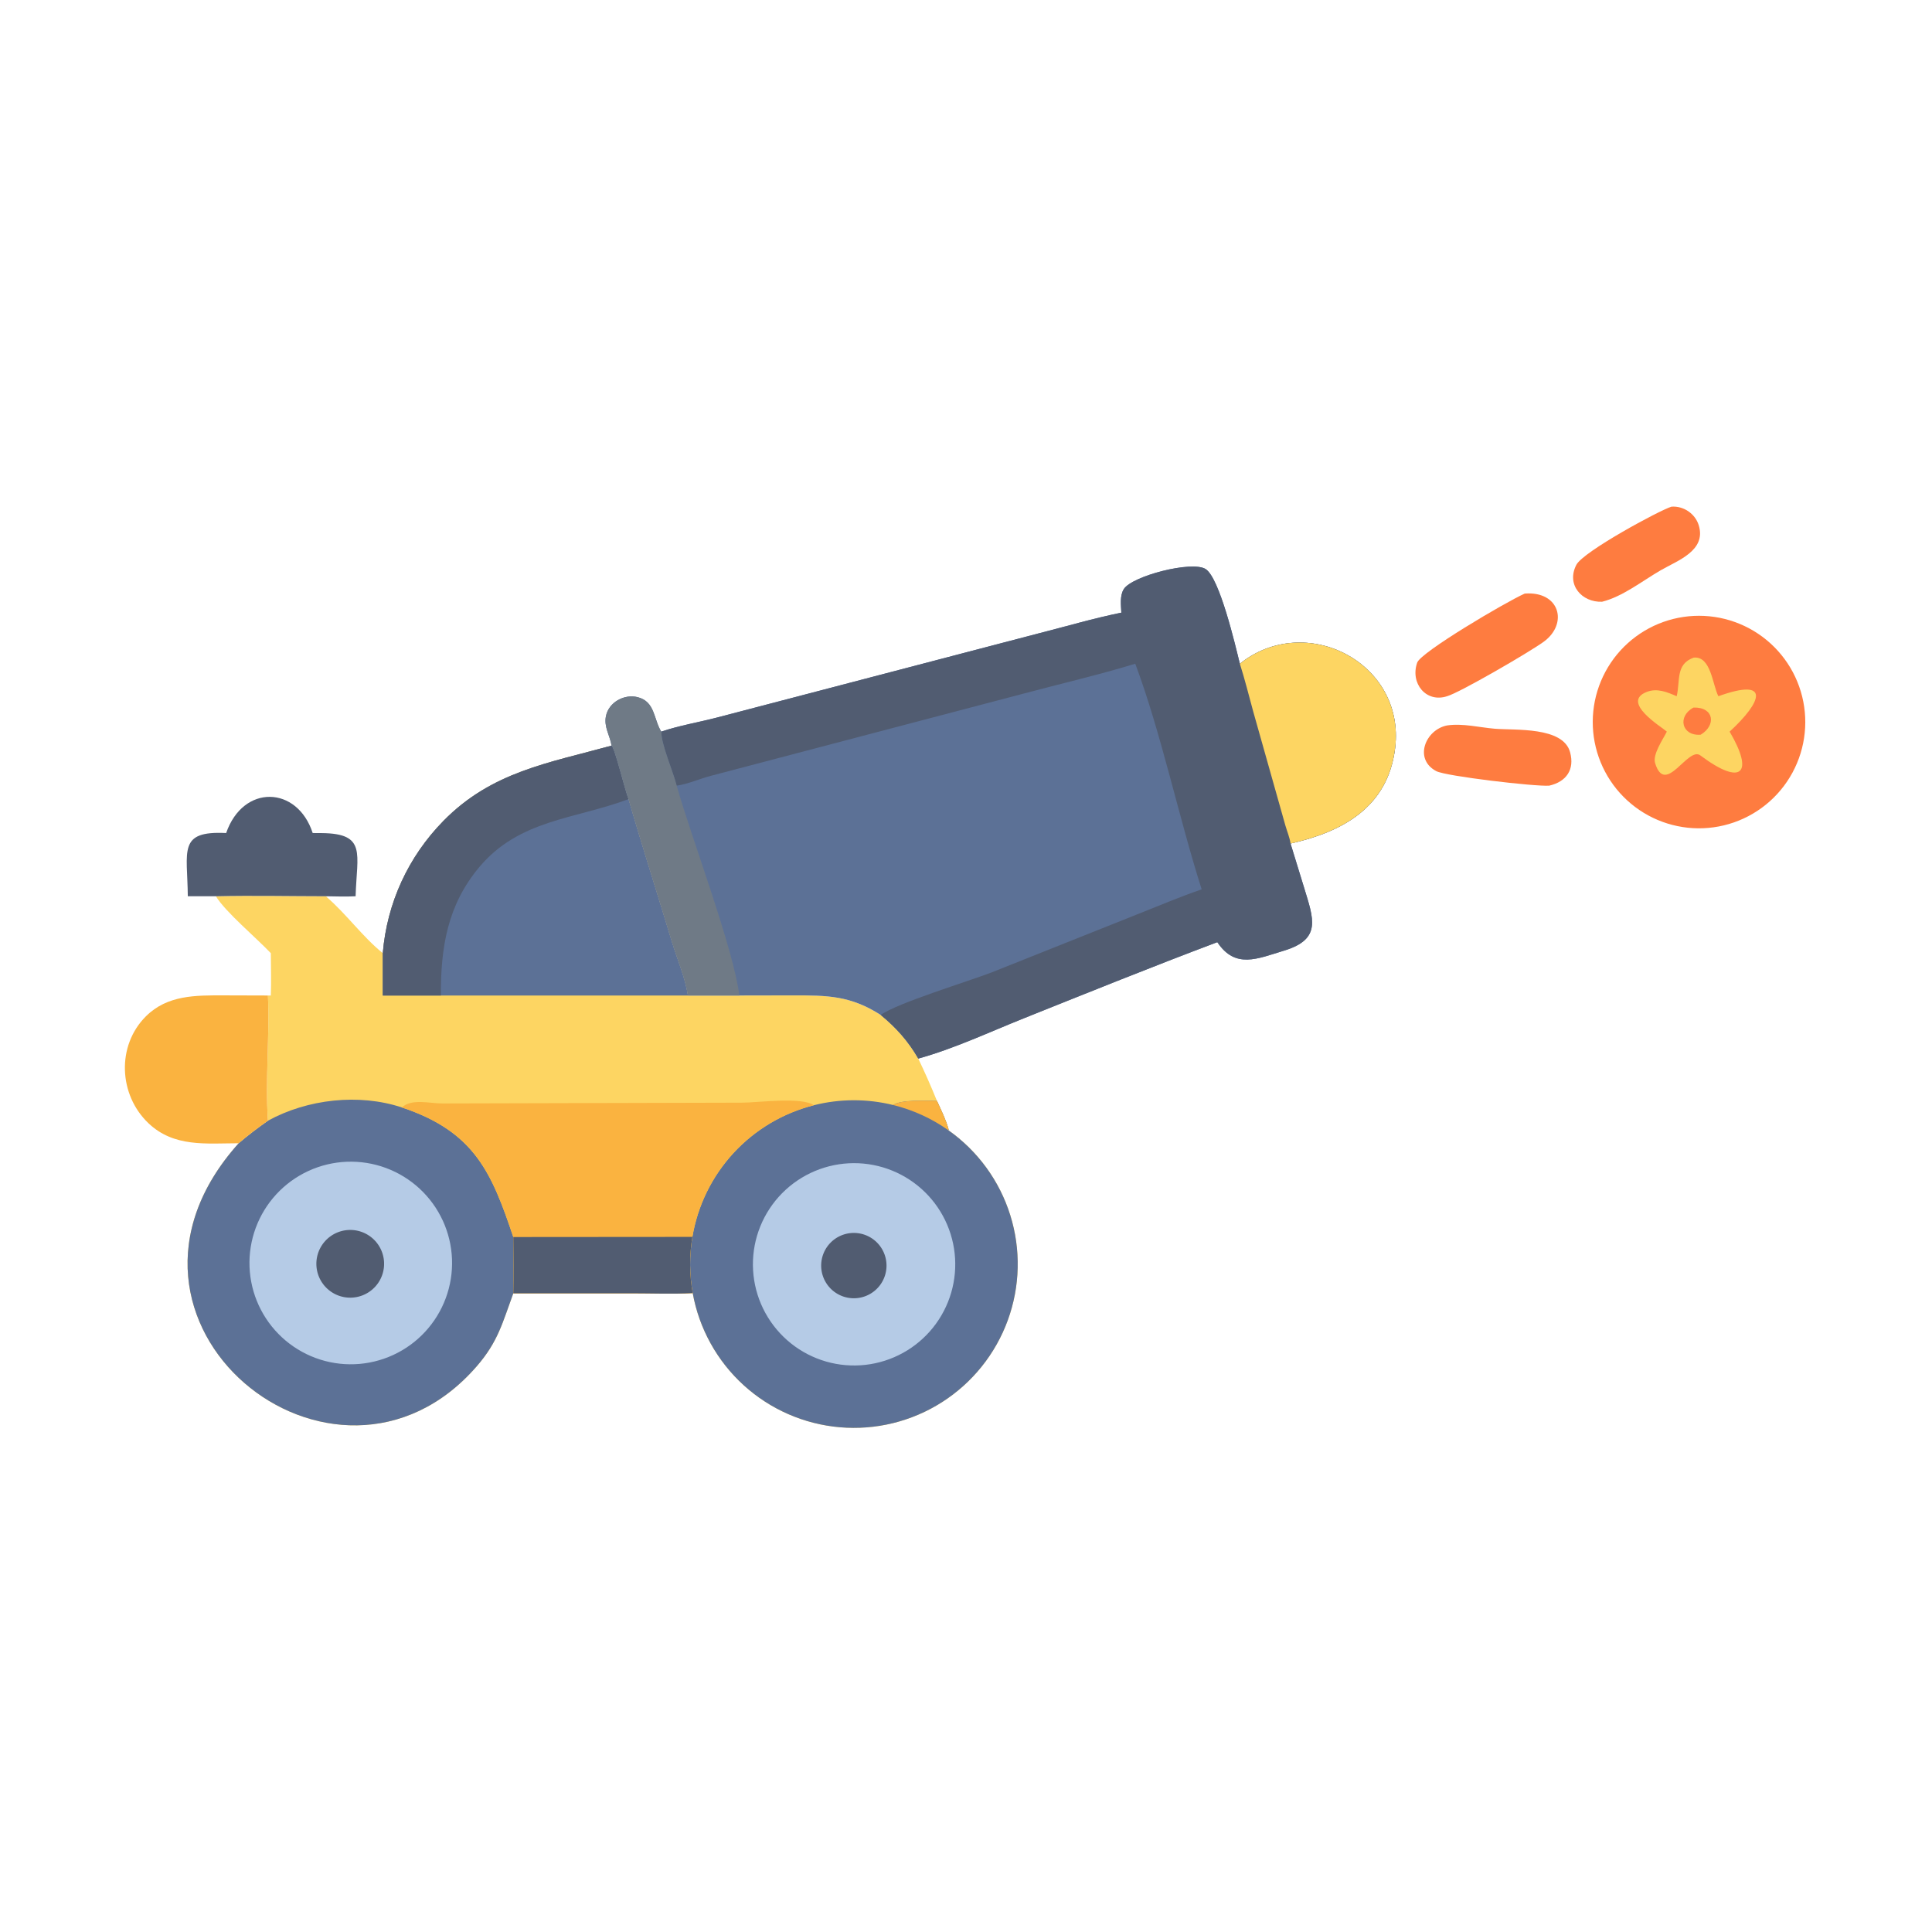 <?xml version="1.0" encoding="utf-8" ?>
<svg xmlns="http://www.w3.org/2000/svg" xmlns:xlink="http://www.w3.org/1999/xlink" width="512" height="512">
	<path fill="#FDD562" d="M162.07 197.601C162.999 198.328 165.636 209.598 166.585 211.771C170.219 224.382 174.259 236.912 178.043 249.485C179.461 254.197 181.566 258.957 182.325 263.819L195.93 263.819L210.052 263.792C219.274 263.778 225.351 263.82 233.395 268.973C237.494 272.348 240.7 275.925 243.354 280.538C245.124 284.236 246.773 287.966 248.311 291.766C249.44 294.244 250.671 296.709 251.399 299.34L251.315 299.511Q252.039 300.022 252.742 300.562Q253.445 301.102 254.126 301.67Q254.806 302.238 255.462 302.834Q256.119 303.429 256.751 304.051Q257.382 304.673 257.988 305.32Q258.594 305.967 259.173 306.638Q259.752 307.31 260.303 308.004Q260.854 308.698 261.376 309.415Q261.898 310.131 262.39 310.868Q262.883 311.605 263.345 312.361Q263.807 313.118 264.238 313.892Q264.668 314.667 265.067 315.459Q265.466 316.25 265.832 317.058Q266.198 317.865 266.531 318.686Q266.864 319.508 267.163 320.342Q267.462 321.177 267.727 322.023Q267.991 322.869 268.221 323.725Q268.451 324.581 268.646 325.445Q268.841 326.31 269 327.182Q269.16 328.054 269.284 328.932Q269.407 329.809 269.495 330.691Q269.583 331.573 269.634 332.458Q269.686 333.343 269.701 334.229Q269.717 335.116 269.696 336.002Q269.675 336.888 269.619 337.773Q269.562 338.657 269.469 339.539Q269.376 340.42 269.247 341.297Q269.118 342.174 268.954 343.045Q268.789 343.916 268.589 344.78Q268.389 345.643 268.154 346.498Q267.919 347.353 267.65 348.197Q267.38 349.041 267.076 349.874Q266.772 350.707 266.434 351.526Q266.097 352.346 265.726 353.151Q265.355 353.956 264.951 354.745Q264.548 355.534 264.113 356.307Q263.677 357.079 263.211 357.832Q262.745 358.586 262.248 359.32Q261.751 360.054 261.225 360.767Q260.698 361.481 260.143 362.172Q259.588 362.863 259.005 363.531Q258.422 364.198 257.813 364.842Q257.203 365.485 256.568 366.104Q255.933 366.722 255.273 367.313Q254.613 367.905 253.929 368.469Q253.245 369.033 252.539 369.569Q251.833 370.105 251.106 370.612Q250.378 371.118 249.631 371.595Q248.883 372.071 248.117 372.516Q247.351 372.962 246.567 373.376Q245.783 373.79 244.983 374.171Q244.183 374.553 243.368 374.901Q242.553 375.25 241.725 375.565Q240.896 375.88 240.055 376.161Q239.215 376.442 238.363 376.688Q237.512 376.935 236.651 377.146Q235.79 377.357 234.921 377.534Q234.053 377.71 233.177 377.85Q232.302 377.991 231.422 378.095Q230.542 378.2 229.658 378.268Q228.774 378.337 227.889 378.37Q227.003 378.402 226.116 378.398Q225.23 378.395 224.345 378.355Q223.459 378.315 222.576 378.239Q221.693 378.163 220.814 378.051Q219.934 377.939 219.06 377.791Q218.186 377.644 217.319 377.46Q216.452 377.277 215.593 377.058Q214.734 376.84 213.884 376.586Q213.035 376.333 212.197 376.045Q211.358 375.757 210.533 375.435Q209.707 375.113 208.895 374.758Q208.083 374.403 207.286 374.014Q206.489 373.626 205.709 373.206Q204.928 372.785 204.166 372.334Q203.403 371.882 202.66 371.399Q201.916 370.916 201.193 370.404Q200.47 369.891 199.768 369.35Q199.067 368.808 198.388 368.238Q197.709 367.668 197.054 367.071Q196.399 366.474 195.768 365.851Q195.138 365.227 194.534 364.579Q193.93 363.93 193.353 363.257Q192.775 362.585 192.226 361.889Q191.677 361.193 191.156 360.476Q190.636 359.758 190.145 359.02Q189.655 358.282 189.194 357.524Q188.734 356.767 188.305 355.991Q187.877 355.215 187.48 354.423Q187.083 353.63 186.719 352.822Q186.355 352.014 186.024 351.192Q185.693 350.369 185.396 349.534Q185.099 348.699 184.836 347.852Q184.574 347.006 184.346 346.149Q184.118 345.293 183.925 344.427Q183.732 343.562 183.575 342.69C178.207 342.971 172.727 342.746 167.344 342.747L136.03 342.754C133.165 350.531 132.015 355.545 126.329 362.091C88.848 405.247 20.64 350.405 63.249 302.975C65.741 300.848 68.327 298.883 71.007 297.003C70.257 286.029 71.489 274.847 71.007 263.819L71.77 263.819C71.92 260.098 71.781 256.324 71.77 252.598C68.004 248.603 59.686 241.633 57.221 237.518C66.902 237.291 76.657 237.514 86.343 237.518C91.769 242.159 95.951 248.138 101.443 252.598C102.557 239.281 108.198 227.032 117.529 217.533C130.327 204.505 145.318 202.215 162.07 197.601Z"/>
	<path fill="#5C7196" d="M236.689 292.839C238.72 291.364 245.743 291.707 248.311 291.766C249.44 294.244 250.671 296.709 251.399 299.34L251.315 299.511Q252.039 300.022 252.742 300.562Q253.445 301.102 254.126 301.67Q254.806 302.238 255.462 302.834Q256.119 303.429 256.751 304.051Q257.382 304.673 257.988 305.32Q258.594 305.967 259.173 306.638Q259.752 307.31 260.303 308.004Q260.854 308.698 261.376 309.415Q261.898 310.131 262.39 310.868Q262.883 311.605 263.345 312.361Q263.807 313.118 264.238 313.892Q264.668 314.667 265.067 315.459Q265.466 316.25 265.832 317.058Q266.198 317.865 266.531 318.686Q266.864 319.508 267.163 320.342Q267.462 321.177 267.727 322.023Q267.991 322.869 268.221 323.725Q268.451 324.581 268.646 325.445Q268.841 326.31 269 327.182Q269.16 328.054 269.284 328.932Q269.407 329.809 269.495 330.691Q269.583 331.573 269.634 332.458Q269.686 333.343 269.701 334.229Q269.717 335.116 269.696 336.002Q269.675 336.888 269.619 337.773Q269.562 338.657 269.469 339.539Q269.376 340.42 269.247 341.297Q269.118 342.174 268.954 343.045Q268.789 343.916 268.589 344.78Q268.389 345.643 268.154 346.498Q267.919 347.353 267.65 348.197Q267.38 349.041 267.076 349.874Q266.772 350.707 266.434 351.526Q266.097 352.346 265.726 353.151Q265.355 353.956 264.951 354.745Q264.548 355.534 264.113 356.307Q263.677 357.079 263.211 357.832Q262.745 358.586 262.248 359.32Q261.751 360.054 261.225 360.767Q260.698 361.481 260.143 362.172Q259.588 362.863 259.005 363.531Q258.422 364.198 257.813 364.842Q257.203 365.485 256.568 366.104Q255.933 366.722 255.273 367.313Q254.613 367.905 253.929 368.469Q253.245 369.033 252.539 369.569Q251.833 370.105 251.106 370.612Q250.378 371.118 249.631 371.595Q248.883 372.071 248.117 372.516Q247.351 372.962 246.567 373.376Q245.783 373.79 244.983 374.171Q244.183 374.553 243.368 374.901Q242.553 375.25 241.725 375.565Q240.896 375.88 240.055 376.161Q239.215 376.442 238.363 376.688Q237.512 376.935 236.651 377.146Q235.79 377.357 234.921 377.534Q234.053 377.71 233.177 377.85Q232.302 377.991 231.422 378.095Q230.542 378.2 229.658 378.268Q228.774 378.337 227.889 378.37Q227.003 378.402 226.116 378.398Q225.23 378.395 224.345 378.355Q223.459 378.315 222.576 378.239Q221.693 378.163 220.814 378.051Q219.934 377.939 219.06 377.791Q218.186 377.644 217.319 377.46Q216.452 377.277 215.593 377.058Q214.734 376.84 213.884 376.586Q213.035 376.333 212.197 376.045Q211.358 375.757 210.533 375.435Q209.707 375.113 208.895 374.758Q208.083 374.403 207.286 374.014Q206.489 373.626 205.709 373.206Q204.928 372.785 204.166 372.334Q203.403 371.882 202.66 371.399Q201.916 370.916 201.193 370.404Q200.47 369.891 199.768 369.35Q199.067 368.808 198.388 368.238Q197.709 367.668 197.054 367.071Q196.399 366.474 195.768 365.851Q195.138 365.227 194.534 364.579Q193.93 363.93 193.353 363.257Q192.775 362.585 192.226 361.889Q191.677 361.193 191.156 360.476Q190.636 359.758 190.145 359.02Q189.655 358.282 189.194 357.524Q188.734 356.767 188.305 355.991Q187.877 355.215 187.48 354.423Q187.083 353.63 186.719 352.822Q186.355 352.014 186.024 351.192Q185.693 350.369 185.396 349.534Q185.099 348.699 184.836 347.852Q184.574 347.006 184.346 346.149Q184.118 345.293 183.925 344.427Q183.732 343.562 183.575 342.69Q183.243 340.847 183.07 338.982Q182.898 337.117 182.887 335.244Q182.876 333.371 183.026 331.504Q183.176 329.637 183.487 327.79Q183.617 327.016 183.775 326.247Q183.933 325.478 184.119 324.715Q184.305 323.953 184.518 323.197Q184.731 322.442 184.972 321.695Q185.212 320.947 185.479 320.209Q185.746 319.471 186.04 318.743Q186.334 318.015 186.654 317.298Q186.974 316.582 187.319 315.877Q187.665 315.172 188.035 314.48Q188.406 313.788 188.802 313.11Q189.198 312.432 189.617 311.769Q190.037 311.106 190.481 310.458Q190.924 309.81 191.391 309.179Q191.858 308.548 192.347 307.934Q192.836 307.32 193.347 306.724Q193.858 306.129 194.39 305.552Q194.923 304.975 195.476 304.417Q196.028 303.86 196.601 303.323Q197.173 302.786 197.765 302.27Q198.357 301.754 198.967 301.26Q199.576 300.766 200.204 300.294Q200.831 299.822 201.475 299.373Q202.119 298.924 202.779 298.499Q203.439 298.074 204.113 297.673Q204.788 297.272 205.477 296.895Q206.166 296.519 206.868 296.167Q207.57 295.816 208.284 295.49Q208.998 295.165 209.724 294.865Q210.449 294.565 211.185 294.292Q211.921 294.019 212.666 293.772Q213.411 293.526 214.165 293.306Q214.919 293.087 215.68 292.895Q216.966 292.571 218.27 292.325Q219.574 292.08 220.89 291.915Q222.207 291.75 223.53 291.665Q224.854 291.58 226.181 291.577Q227.508 291.573 228.832 291.651Q230.156 291.728 231.474 291.887Q232.791 292.045 234.096 292.283Q235.401 292.521 236.689 292.839Z"/>
	<path fill="#FAB340" d="M236.689 292.839C238.72 291.364 245.743 291.707 248.311 291.766C249.44 294.244 250.671 296.709 251.399 299.34L251.315 299.511Q249.662 298.345 247.908 297.338Q246.154 296.331 244.314 295.492Q242.473 294.653 240.563 293.988Q238.653 293.323 236.689 292.839Z"/>
	<path fill="#B5CBE6" d="M223.616 308.385Q224.268 308.318 224.923 308.284Q225.578 308.249 226.234 308.247Q226.89 308.244 227.545 308.273Q228.2 308.303 228.853 308.364Q229.506 308.426 230.155 308.519Q230.804 308.613 231.448 308.737Q232.091 308.862 232.728 309.019Q233.365 309.175 233.994 309.362Q234.622 309.549 235.241 309.767Q235.859 309.985 236.466 310.233Q237.074 310.48 237.668 310.757Q238.262 311.034 238.842 311.34Q239.422 311.646 239.987 311.98Q240.551 312.314 241.099 312.675Q241.646 313.036 242.175 313.423Q242.705 313.81 243.214 314.223Q243.724 314.636 244.213 315.073Q244.701 315.51 245.168 315.971Q245.635 316.431 246.079 316.914Q246.523 317.397 246.942 317.901Q247.362 318.405 247.756 318.928Q248.151 319.452 248.519 319.995Q248.888 320.537 249.229 321.097Q249.571 321.657 249.884 322.233Q250.198 322.809 250.483 323.399Q250.768 323.99 251.024 324.594Q251.28 325.197 251.506 325.813Q251.733 326.428 251.928 327.054Q252.124 327.68 252.289 328.315Q252.454 328.95 252.588 329.591Q252.721 330.234 252.823 330.881Q252.926 331.529 252.996 332.181Q253.066 332.833 253.105 333.488Q253.143 334.142 253.149 334.798Q253.156 335.454 253.13 336.109Q253.104 336.764 253.047 337.418Q252.989 338.071 252.899 338.72Q252.81 339.37 252.688 340.014Q252.567 340.659 252.415 341.297Q252.262 341.934 252.078 342.564Q251.895 343.194 251.681 343.813Q251.466 344.433 251.222 345.042Q250.978 345.65 250.704 346.246Q250.431 346.842 250.128 347.424Q249.826 348.006 249.495 348.572Q249.165 349.139 248.807 349.688Q248.449 350.238 248.065 350.769Q247.68 351.3 247.271 351.812Q246.861 352.324 246.426 352.816Q245.992 353.307 245.534 353.776Q245.076 354.246 244.596 354.692Q244.116 355.139 243.614 355.562Q243.113 355.984 242.591 356.382Q242.07 356.779 241.529 357.151Q240.989 357.522 240.431 357.867Q239.873 358.211 239.299 358.528Q238.725 358.845 238.136 359.134Q237.547 359.422 236.945 359.682Q236.343 359.941 235.729 360.171Q235.114 360.401 234.49 360.6Q233.865 360.799 233.231 360.968Q232.597 361.136 231.956 361.274Q231.315 361.411 230.668 361.517Q230.021 361.623 229.369 361.697Q228.713 361.772 228.053 361.814Q227.394 361.856 226.734 361.866Q226.073 361.875 225.413 361.853Q224.753 361.83 224.095 361.774Q223.436 361.719 222.782 361.631Q222.127 361.544 221.477 361.424Q220.827 361.304 220.185 361.152Q219.542 361.001 218.907 360.818Q218.272 360.635 217.647 360.42Q217.022 360.206 216.409 359.962Q215.795 359.717 215.194 359.442Q214.594 359.168 214.007 358.864Q213.421 358.56 212.85 358.228Q212.279 357.895 211.725 357.535Q211.171 357.175 210.636 356.788Q210.1 356.401 209.585 355.989Q209.069 355.576 208.574 355.138Q208.079 354.7 207.607 354.239Q207.134 353.777 206.685 353.293Q206.236 352.809 205.811 352.303Q205.386 351.797 204.986 351.271Q204.587 350.745 204.214 350.2Q203.841 349.655 203.495 349.092Q203.149 348.529 202.831 347.95Q202.514 347.37 202.225 346.776Q201.936 346.182 201.677 345.575Q201.418 344.967 201.189 344.347Q200.96 343.728 200.762 343.097Q200.564 342.467 200.397 341.828Q200.23 341.189 200.095 340.542Q199.96 339.896 199.857 339.243Q199.754 338.591 199.683 337.934Q199.612 337.277 199.574 336.618Q199.535 335.958 199.529 335.298Q199.523 334.637 199.55 333.977Q199.577 333.317 199.636 332.659Q199.695 332.001 199.786 331.347Q199.878 330.693 200.001 330.044Q200.125 329.395 200.28 328.753Q200.436 328.111 200.622 327.477Q200.809 326.844 201.027 326.22Q201.245 325.596 201.493 324.984Q201.741 324.372 202.019 323.773Q202.297 323.173 202.604 322.589Q202.911 322.004 203.247 321.435Q203.583 320.866 203.946 320.314Q204.309 319.762 204.699 319.229Q205.089 318.696 205.505 318.183Q205.921 317.669 206.361 317.177Q206.802 316.685 207.266 316.215Q207.73 315.745 208.217 315.299Q208.704 314.852 209.212 314.43Q209.72 314.008 210.249 313.612Q210.777 313.215 211.324 312.845Q211.872 312.475 212.437 312.133Q213.001 311.79 213.582 311.476Q214.163 311.162 214.759 310.876Q215.355 310.591 215.964 310.335Q216.573 310.08 217.194 309.854Q217.815 309.629 218.446 309.435Q219.078 309.24 219.718 309.077Q220.358 308.914 221.005 308.782Q221.653 308.651 222.306 308.552Q222.959 308.452 223.616 308.385Z"/>
	<path fill="#515C71" d="M224.519 326.916Q224.728 326.873 224.939 326.84Q225.15 326.807 225.363 326.784Q225.575 326.762 225.789 326.75Q226.002 326.738 226.216 326.736Q226.429 326.735 226.643 326.744Q226.856 326.753 227.069 326.772Q227.282 326.792 227.494 326.822Q227.705 326.852 227.915 326.893Q228.125 326.933 228.332 326.984Q228.54 327.034 228.745 327.095Q228.949 327.156 229.151 327.227Q229.353 327.298 229.55 327.379Q229.748 327.46 229.942 327.55Q230.135 327.641 230.324 327.741Q230.513 327.841 230.697 327.95Q230.881 328.059 231.059 328.177Q231.237 328.295 231.409 328.422Q231.581 328.548 231.747 328.683Q231.912 328.818 232.071 328.961Q232.23 329.104 232.381 329.255Q232.533 329.406 232.677 329.564Q232.821 329.721 232.957 329.886Q233.093 330.051 233.22 330.223Q233.348 330.394 233.467 330.571Q233.586 330.749 233.696 330.932Q233.806 331.115 233.907 331.303Q234.008 331.492 234.1 331.685Q234.191 331.878 234.273 332.075Q234.355 332.273 234.427 332.474Q234.499 332.675 234.561 332.879Q234.624 333.084 234.675 333.291Q234.727 333.498 234.769 333.708Q234.811 333.918 234.842 334.129Q234.873 334.34 234.894 334.553Q234.915 334.766 234.925 334.979Q234.935 335.193 234.935 335.406Q234.935 335.62 234.924 335.833Q234.913 336.047 234.892 336.26Q234.87 336.472 234.838 336.683Q234.807 336.895 234.764 337.104Q234.722 337.314 234.67 337.521Q234.617 337.728 234.555 337.932Q234.492 338.137 234.419 338.338Q234.347 338.539 234.264 338.736Q234.182 338.933 234.09 339.126Q233.998 339.319 233.896 339.507Q233.795 339.695 233.684 339.878Q233.574 340.06 233.454 340.238Q233.335 340.415 233.207 340.586Q233.078 340.757 232.942 340.921Q232.806 341.086 232.661 341.243Q232.517 341.401 232.365 341.551Q232.213 341.702 232.054 341.844Q231.895 341.987 231.729 342.121Q231.563 342.256 231.39 342.382Q231.218 342.508 231.039 342.626Q230.861 342.744 230.677 342.852Q230.493 342.961 230.304 343.06Q230.115 343.16 229.921 343.25Q229.727 343.34 229.529 343.42Q229.331 343.5 229.129 343.571Q228.927 343.641 228.722 343.701Q228.517 343.762 228.31 343.812Q228.102 343.862 227.892 343.902Q227.684 343.941 227.475 343.971Q227.265 344 227.055 344.019Q226.844 344.038 226.633 344.047Q226.422 344.056 226.21 344.054Q225.999 344.052 225.788 344.04Q225.576 344.029 225.366 344.006Q225.156 343.984 224.947 343.952Q224.738 343.919 224.531 343.877Q224.324 343.834 224.119 343.781Q223.914 343.729 223.712 343.666Q223.51 343.603 223.311 343.531Q223.113 343.459 222.918 343.377Q222.723 343.295 222.532 343.203Q222.342 343.112 222.156 343.011Q221.97 342.911 221.789 342.801Q221.608 342.691 221.433 342.573Q221.257 342.455 221.088 342.328Q220.919 342.202 220.756 342.067Q220.593 341.932 220.437 341.789Q220.28 341.647 220.131 341.497Q219.982 341.347 219.841 341.19Q219.699 341.032 219.566 340.869Q219.432 340.705 219.307 340.534Q219.181 340.364 219.064 340.188Q218.947 340.012 218.839 339.83Q218.73 339.649 218.631 339.462Q218.532 339.276 218.441 339.084Q218.351 338.893 218.271 338.697Q218.19 338.502 218.119 338.303Q218.048 338.104 217.987 337.901Q217.926 337.699 217.874 337.494Q217.823 337.288 217.782 337.081Q217.741 336.874 217.71 336.664Q217.679 336.455 217.658 336.245Q217.637 336.034 217.627 335.823Q217.616 335.612 217.616 335.401Q217.616 335.189 217.626 334.978Q217.637 334.767 217.657 334.556Q217.678 334.346 217.708 334.137Q217.739 333.927 217.78 333.72Q217.821 333.513 217.872 333.307Q217.923 333.102 217.984 332.9Q218.045 332.697 218.115 332.498Q218.186 332.299 218.267 332.103Q218.347 331.908 218.437 331.716Q218.527 331.525 218.626 331.338Q218.725 331.151 218.833 330.969Q218.941 330.788 219.058 330.611Q219.174 330.435 219.3 330.265Q219.425 330.094 219.558 329.93Q219.692 329.766 219.833 329.609Q219.974 329.452 220.123 329.302Q220.272 329.151 220.428 329.009Q220.584 328.866 220.747 328.731Q220.909 328.596 221.079 328.469Q221.248 328.342 221.423 328.224Q221.598 328.105 221.779 327.995Q221.959 327.885 222.145 327.785Q222.331 327.684 222.521 327.592Q222.712 327.5 222.907 327.418Q223.102 327.336 223.3 327.263Q223.499 327.19 223.701 327.128Q223.902 327.065 224.107 327.012Q224.312 326.959 224.519 326.916Z"/>
	<path fill="#5C7196" d="M71.007 297.003C81.483 291.25 95.132 289.722 106.505 293.487C125.859 299.922 130.329 310.884 136.03 327.827C136.102 332.808 136.119 337.773 136.03 342.754C133.165 350.531 132.015 355.545 126.329 362.091C88.848 405.247 20.64 350.405 63.249 302.975C65.741 300.848 68.327 298.883 71.007 297.003Z"/>
	<path fill="#B5CBE6" d="M89.285 308.107Q89.938 308.017 90.594 307.959Q91.251 307.901 91.91 307.875Q92.568 307.85 93.227 307.856Q93.886 307.863 94.544 307.902Q95.202 307.941 95.858 308.012Q96.513 308.083 97.164 308.187Q97.815 308.29 98.46 308.425Q99.105 308.56 99.743 308.727Q100.381 308.894 101.009 309.091Q101.638 309.289 102.256 309.517Q102.875 309.746 103.481 310.004Q104.087 310.262 104.68 310.55Q105.273 310.838 105.851 311.155Q106.43 311.471 106.991 311.816Q107.553 312.16 108.098 312.532Q108.642 312.904 109.167 313.302Q109.693 313.7 110.198 314.123Q110.703 314.547 111.187 314.994Q111.671 315.442 112.132 315.913Q112.594 316.383 113.031 316.876Q113.469 317.369 113.882 317.883Q114.295 318.397 114.682 318.93Q115.069 319.463 115.43 320.015Q115.79 320.567 116.123 321.136Q116.457 321.704 116.761 322.289Q117.066 322.873 117.342 323.472Q117.618 324.071 117.864 324.682Q118.11 325.294 118.325 325.917Q118.541 326.539 118.726 327.172Q118.911 327.805 119.064 328.446Q119.218 329.087 119.34 329.734Q119.462 330.382 119.552 331.035Q119.642 331.688 119.7 332.345Q119.758 333.001 119.783 333.66Q119.809 334.318 119.802 334.977Q119.795 335.637 119.756 336.295Q119.717 336.953 119.646 337.608Q119.575 338.263 119.471 338.914Q119.368 339.565 119.233 340.21Q119.097 340.855 118.931 341.493Q118.764 342.131 118.566 342.759Q118.368 343.388 118.14 344.006Q117.911 344.625 117.653 345.231Q117.395 345.837 117.107 346.43Q116.819 347.023 116.502 347.601Q116.185 348.179 115.841 348.741Q115.496 349.303 115.124 349.847Q114.752 350.391 114.354 350.917Q113.956 351.442 113.533 351.947Q113.109 352.452 112.662 352.936Q112.214 353.42 111.743 353.881Q111.272 354.343 110.78 354.78Q110.287 355.218 109.773 355.631Q109.259 356.043 108.726 356.431Q108.192 356.818 107.64 357.178Q107.089 357.539 106.52 357.872Q105.951 358.205 105.366 358.509Q104.782 358.814 104.183 359.09Q103.585 359.365 102.973 359.611Q102.361 359.857 101.739 360.073Q101.116 360.289 100.483 360.473Q99.85 360.658 99.209 360.812Q98.568 360.965 97.921 361.087Q97.273 361.209 96.62 361.299Q95.967 361.389 95.311 361.447Q94.654 361.505 93.996 361.53Q93.337 361.556 92.678 361.549Q92.019 361.542 91.361 361.503Q90.703 361.464 90.048 361.392Q89.393 361.321 88.742 361.217Q88.091 361.114 87.446 360.979Q86.801 360.844 86.164 360.677Q85.526 360.51 84.897 360.312Q84.269 360.115 83.651 359.886Q83.032 359.658 82.426 359.399Q81.82 359.141 81.227 358.853Q80.634 358.565 80.056 358.248Q79.478 357.932 78.917 357.587Q78.355 357.242 77.811 356.871Q77.267 356.499 76.741 356.101Q76.216 355.703 75.711 355.28Q75.206 354.856 74.722 354.409Q74.239 353.961 73.777 353.49Q73.316 353.02 72.879 352.527Q72.441 352.034 72.028 351.52Q71.615 351.007 71.228 350.473Q70.841 349.94 70.481 349.388Q70.12 348.837 69.787 348.268Q69.454 347.699 69.15 347.115Q68.845 346.531 68.569 345.932Q68.293 345.333 68.047 344.722Q67.802 344.111 67.586 343.488Q67.37 342.865 67.185 342.232Q67.001 341.6 66.847 340.959Q66.693 340.318 66.572 339.67Q66.45 339.023 66.359 338.37Q66.269 337.717 66.212 337.061Q66.154 336.404 66.128 335.746Q66.103 335.087 66.109 334.428Q66.116 333.769 66.155 333.111Q66.194 332.453 66.266 331.798Q66.337 331.143 66.44 330.492Q66.543 329.841 66.679 329.196Q66.814 328.551 66.98 327.914Q67.147 327.276 67.345 326.648Q67.543 326.019 67.771 325.401Q67.999 324.782 68.258 324.176Q68.516 323.57 68.804 322.977Q69.092 322.384 69.408 321.806Q69.725 321.228 70.069 320.666Q70.414 320.105 70.786 319.56Q71.157 319.016 71.555 318.491Q71.953 317.966 72.376 317.461Q72.8 316.955 73.247 316.472Q73.695 315.988 74.165 315.527Q74.636 315.065 75.129 314.628Q75.622 314.19 76.135 313.777Q76.649 313.364 77.182 312.977Q77.715 312.59 78.267 312.229Q78.819 311.869 79.387 311.536Q79.956 311.203 80.54 310.898Q81.125 310.593 81.723 310.318Q82.322 310.042 82.933 309.796Q83.545 309.55 84.167 309.334Q84.79 309.118 85.423 308.933Q86.055 308.748 86.696 308.595Q87.337 308.441 87.984 308.319Q88.632 308.197 89.285 308.107Z"/>
	<path fill="#515C71" d="M91.063 326.117Q91.279 326.074 91.496 326.042Q91.714 326.01 91.932 325.988Q92.151 325.966 92.371 325.955Q92.59 325.945 92.81 325.945Q93.03 325.944 93.25 325.955Q93.469 325.966 93.688 325.987Q93.907 326.009 94.124 326.041Q94.342 326.073 94.558 326.115Q94.773 326.158 94.987 326.211Q95.2 326.265 95.41 326.328Q95.621 326.392 95.828 326.466Q96.035 326.539 96.238 326.623Q96.442 326.707 96.64 326.801Q96.839 326.895 97.033 326.998Q97.227 327.101 97.416 327.214Q97.605 327.327 97.788 327.449Q97.971 327.57 98.148 327.701Q98.325 327.832 98.495 327.971Q98.665 328.11 98.828 328.257Q98.991 328.405 99.147 328.56Q99.303 328.715 99.451 328.878Q99.599 329.04 99.739 329.21Q99.879 329.379 100.01 329.556Q100.142 329.732 100.264 329.914Q100.387 330.097 100.5 330.285Q100.614 330.473 100.718 330.667Q100.822 330.861 100.917 331.059Q101.011 331.258 101.096 331.461Q101.181 331.663 101.255 331.87Q101.33 332.077 101.395 332.287Q101.459 332.497 101.513 332.71Q101.567 332.924 101.611 333.139Q101.655 333.354 101.688 333.572Q101.721 333.789 101.743 334.008Q101.765 334.227 101.777 334.446Q101.789 334.666 101.789 334.886Q101.79 335.105 101.78 335.325Q101.771 335.545 101.75 335.764Q101.729 335.982 101.698 336.2Q101.667 336.418 101.625 336.633Q101.583 336.849 101.53 337.063Q101.478 337.276 101.415 337.487Q101.352 337.698 101.279 337.905Q101.206 338.112 101.123 338.316Q101.039 338.519 100.946 338.718Q100.853 338.918 100.751 339.112Q100.648 339.306 100.536 339.496Q100.424 339.685 100.303 339.868Q100.181 340.052 100.051 340.229Q99.921 340.406 99.783 340.577Q99.644 340.748 99.498 340.911Q99.351 341.075 99.196 341.231Q99.041 341.388 98.879 341.536Q98.717 341.685 98.548 341.825Q98.379 341.966 98.203 342.098Q98.028 342.23 97.846 342.353Q97.663 342.476 97.475 342.59Q97.288 342.705 97.094 342.809Q96.901 342.914 96.703 343.009Q96.505 343.105 96.302 343.19Q96.1 343.276 95.893 343.351Q95.687 343.426 95.477 343.492Q95.267 343.557 95.054 343.612Q94.841 343.667 94.626 343.711Q94.409 343.756 94.191 343.789Q93.973 343.823 93.753 343.846Q93.534 343.87 93.313 343.882Q93.093 343.894 92.872 343.896Q92.651 343.897 92.431 343.888Q92.21 343.878 91.99 343.858Q91.77 343.838 91.552 343.807Q91.333 343.775 91.116 343.734Q90.9 343.692 90.685 343.64Q90.47 343.587 90.259 343.524Q90.047 343.461 89.839 343.388Q89.63 343.315 89.426 343.232Q89.222 343.148 89.021 343.055Q88.821 342.962 88.626 342.859Q88.431 342.756 88.241 342.643Q88.051 342.531 87.866 342.409Q87.682 342.287 87.504 342.156Q87.326 342.026 87.155 341.887Q86.983 341.747 86.819 341.6Q86.655 341.452 86.498 341.297Q86.341 341.142 86.192 340.979Q86.043 340.816 85.902 340.646Q85.761 340.476 85.629 340.299Q85.496 340.122 85.373 339.939Q85.25 339.756 85.135 339.567Q85.021 339.378 84.916 339.184Q84.811 338.99 84.716 338.79Q84.621 338.591 84.535 338.387Q84.45 338.184 84.375 337.976Q84.3 337.769 84.235 337.558Q84.17 337.346 84.116 337.132Q84.061 336.918 84.017 336.702Q83.974 336.486 83.94 336.267Q83.907 336.049 83.885 335.829Q83.862 335.609 83.851 335.389Q83.839 335.168 83.839 334.948Q83.838 334.727 83.848 334.506Q83.858 334.286 83.879 334.066Q83.9 333.846 83.932 333.627Q83.964 333.409 84.007 333.192Q84.049 332.976 84.102 332.761Q84.155 332.547 84.219 332.335Q84.282 332.124 84.356 331.916Q84.43 331.708 84.514 331.504Q84.598 331.299 84.692 331.099Q84.786 330.9 84.89 330.705Q84.994 330.51 85.107 330.32Q85.22 330.13 85.343 329.947Q85.465 329.763 85.596 329.585Q85.727 329.408 85.867 329.237Q86.007 329.066 86.155 328.902Q86.303 328.738 86.459 328.582Q86.615 328.425 86.778 328.277Q86.942 328.128 87.112 327.988Q87.283 327.848 87.46 327.716Q87.638 327.584 87.821 327.462Q88.004 327.339 88.194 327.225Q88.383 327.111 88.578 327.007Q88.772 326.903 88.972 326.808Q89.172 326.714 89.376 326.629Q89.58 326.545 89.787 326.47Q89.995 326.396 90.207 326.332Q90.418 326.267 90.632 326.214Q90.846 326.16 91.063 326.117Z"/>
	<path fill="#5C7196" d="M162.07 197.601C162.999 198.328 165.636 209.598 166.585 211.771C170.219 224.382 174.259 236.912 178.043 249.485C179.461 254.197 181.566 258.957 182.325 263.819L116.849 263.819L101.443 263.819L101.443 252.598C102.557 239.281 108.198 227.032 117.529 217.533C130.327 204.505 145.318 202.215 162.07 197.601Z"/>
	<path fill="#515C71" d="M162.07 197.601C162.999 198.328 165.636 209.598 166.585 211.771C152.354 217.119 137.636 217.123 127.009 229.8C118.634 239.791 116.758 250.997 116.849 263.819L101.443 263.819L101.443 252.598C102.557 239.281 108.198 227.032 117.529 217.533C130.327 204.505 145.318 202.215 162.07 197.601Z"/>
	<path fill="#FAB340" d="M106.505 293.487C109.045 291.043 114.022 292.448 117.208 292.426L196.66 292.218C200.925 292.21 212.398 290.616 215.68 292.895Q214.919 293.087 214.165 293.306Q213.411 293.526 212.666 293.772Q211.921 294.019 211.185 294.292Q210.449 294.565 209.724 294.865Q208.998 295.165 208.284 295.49Q207.57 295.816 206.868 296.167Q206.166 296.519 205.477 296.895Q204.788 297.272 204.113 297.673Q203.439 298.074 202.779 298.499Q202.119 298.924 201.475 299.373Q200.831 299.822 200.204 300.294Q199.576 300.766 198.967 301.26Q198.357 301.754 197.765 302.27Q197.173 302.786 196.601 303.323Q196.028 303.86 195.476 304.417Q194.923 304.975 194.39 305.552Q193.858 306.129 193.347 306.724Q192.836 307.32 192.347 307.934Q191.858 308.548 191.391 309.179Q190.924 309.81 190.481 310.458Q190.037 311.106 189.617 311.769Q189.198 312.432 188.802 313.11Q188.406 313.788 188.035 314.48Q187.665 315.172 187.319 315.877Q186.974 316.582 186.654 317.298Q186.334 318.015 186.04 318.743Q185.746 319.471 185.479 320.209Q185.212 320.947 184.971 321.695Q184.731 322.442 184.518 323.197Q184.305 323.953 184.119 324.715Q183.933 325.478 183.775 326.247Q183.617 327.016 183.487 327.79Q183.176 329.637 183.026 331.504Q182.876 333.371 182.887 335.244Q182.898 337.117 183.07 338.982Q183.243 340.847 183.575 342.69C178.207 342.971 172.727 342.746 167.344 342.747L136.03 342.754C136.119 337.773 136.102 332.808 136.03 327.827C130.329 310.884 125.859 299.922 106.505 293.487Z"/>
	<path fill="#515C71" d="M136.03 327.827L183.487 327.79Q183.176 329.637 183.026 331.504Q182.876 333.371 182.887 335.244Q182.898 337.117 183.07 338.982Q183.243 340.847 183.575 342.69C178.207 342.971 172.727 342.746 167.344 342.747L136.03 342.754C136.119 337.773 136.102 332.808 136.03 327.827Z"/>
	<path fill="#5C7196" d="M297.167 162.358C297.074 160.408 296.726 157.874 297.81 156.13C299.987 152.627 315.908 148.521 319.504 150.806C323.231 153.174 327.405 171.153 328.573 175.897C345.855 162.035 372.456 175.492 369.726 198.223C367.838 213.934 355.744 220.462 342.005 223.544L345.623 235.326C348.09 243.464 350.322 248.878 340.328 251.914C333.188 254.082 327.383 256.838 322.603 249.685C305.431 256.144 288.391 263.032 271.355 269.847C262.189 273.514 252.871 277.902 243.354 280.538C240.7 275.925 237.494 272.348 233.395 268.973C225.351 263.82 219.274 263.778 210.052 263.792L195.93 263.819L182.325 263.819C181.566 258.957 179.461 254.197 178.043 249.485C174.259 236.912 170.219 224.382 166.585 211.771C165.636 209.598 162.999 198.328 162.07 197.601C161.646 194.918 160.005 192.676 160.577 189.796C161.308 186.109 165.429 183.857 168.983 184.756C173.63 185.931 173.166 190.514 175.238 193.888C179.988 192.271 185.232 191.407 190.104 190.132L274.973 167.925C282.354 166.055 289.705 163.877 297.167 162.358Z"/>
	<path fill="#515C71" d="M297.167 162.358C297.074 160.408 296.726 157.874 297.81 156.13C299.987 152.627 315.908 148.521 319.504 150.806C323.231 153.174 327.405 171.153 328.573 175.897C345.855 162.035 372.456 175.492 369.726 198.223C367.838 213.934 355.744 220.462 342.005 223.544L345.623 235.326C348.09 243.464 350.322 248.878 340.328 251.914C333.188 254.082 327.383 256.838 322.603 249.685C305.431 256.144 288.391 263.032 271.355 269.847C262.189 273.514 252.871 277.902 243.354 280.538C240.7 275.925 237.494 272.348 233.395 268.973C237.841 265.766 256.873 260.006 262.898 257.658L301.345 242.325C307.021 240.083 312.682 237.662 318.454 235.686C312.351 216.53 307.727 194.264 300.857 175.897C291.055 178.882 281.096 181.193 271.196 183.827L188.43 205.588C185.432 206.37 182.37 207.779 179.323 208.208C178.363 204.358 175.266 197.443 175.238 193.888C179.988 192.271 185.232 191.407 190.104 190.132L274.973 167.925C282.354 166.055 289.705 163.877 297.167 162.358Z"/>
	<path fill="#FDD562" d="M328.573 175.897C345.855 162.035 372.456 175.492 369.726 198.223C367.838 213.934 355.744 220.462 342.005 223.544C341.81 222.033 341.072 220.27 340.646 218.79L332.127 188.599C330.959 184.366 329.916 180.078 328.573 175.897Z"/>
	<path fill="#6F7A86" d="M162.07 197.601C161.646 194.918 160.005 192.676 160.577 189.796C161.308 186.109 165.429 183.857 168.983 184.756C173.63 185.931 173.166 190.514 175.238 193.888C175.266 197.443 178.363 204.358 179.323 208.208C183.215 221.987 194.41 251.377 195.93 263.819L182.325 263.819C181.566 258.957 179.461 254.197 178.043 249.485C174.259 236.912 170.219 224.382 166.585 211.771C165.636 209.598 162.999 198.328 162.07 197.601Z"/>
	<path fill="#FE7C40" d="M448.87 163.221Q449.563 163.187 450.256 163.187Q450.949 163.187 451.642 163.221Q452.334 163.255 453.024 163.323Q453.714 163.392 454.4 163.494Q455.086 163.596 455.766 163.731Q456.446 163.867 457.118 164.036Q457.791 164.205 458.454 164.407Q459.118 164.609 459.77 164.843Q460.423 165.077 461.063 165.343Q461.703 165.61 462.33 165.907Q462.956 166.204 463.567 166.532Q464.178 166.86 464.772 167.217Q465.366 167.575 465.942 167.961Q466.518 168.347 467.074 168.761Q467.63 169.175 468.165 169.616Q468.701 170.057 469.213 170.524Q469.726 170.991 470.215 171.482Q470.704 171.974 471.169 172.488Q471.633 173.003 472.071 173.541Q472.51 174.078 472.921 174.636Q473.333 175.194 473.716 175.771Q474.1 176.349 474.455 176.945Q474.809 177.541 475.134 178.153Q475.459 178.766 475.753 179.394Q476.048 180.021 476.311 180.663Q476.574 181.304 476.805 181.958Q477.036 182.612 477.235 183.276Q477.434 183.94 477.6 184.614Q477.766 185.287 477.898 185.967Q478.031 186.648 478.129 187.334Q478.228 188.021 478.293 188.711Q478.358 189.401 478.389 190.094Q478.42 190.787 478.417 191.48Q478.413 192.173 478.376 192.866Q478.339 193.558 478.267 194.248Q478.196 194.937 478.091 195.623Q477.986 196.308 477.847 196.987Q477.708 197.667 477.536 198.338Q477.364 199.01 477.159 199.673Q476.954 200.335 476.717 200.986Q476.48 201.638 476.21 202.277Q475.941 202.916 475.641 203.541Q475.341 204.166 475.011 204.776Q474.68 205.385 474.32 205.978Q473.96 206.57 473.571 207.144Q473.182 207.718 472.765 208.272Q472.349 208.827 471.905 209.36Q471.462 209.893 470.993 210.403Q470.524 210.914 470.03 211.401Q469.536 211.888 469.019 212.35Q468.502 212.811 467.963 213.247Q467.424 213.683 466.864 214.092Q466.304 214.501 465.725 214.882Q465.145 215.263 464.548 215.615Q463.95 215.967 463.336 216.289Q462.722 216.611 462.093 216.902Q461.464 217.194 460.821 217.454Q460.179 217.714 459.524 217.942Q458.869 218.171 458.204 218.366Q457.539 218.562 456.865 218.725Q456.191 218.888 455.51 219.017Q454.829 219.146 454.142 219.242Q453.455 219.338 452.764 219.4Q452.074 219.461 451.381 219.489Q450.692 219.517 450.003 219.51Q449.314 219.504 448.626 219.464Q447.937 219.424 447.252 219.351Q446.567 219.277 445.886 219.17Q445.205 219.064 444.53 218.923Q443.855 218.783 443.188 218.61Q442.52 218.437 441.862 218.232Q441.204 218.026 440.557 217.789Q439.91 217.552 439.275 217.283Q438.641 217.014 438.02 216.715Q437.399 216.415 436.793 216.086Q436.188 215.756 435.599 215.398Q435.011 215.039 434.44 214.652Q433.87 214.265 433.319 213.85Q432.768 213.436 432.239 212.995Q431.709 212.554 431.201 212.087Q430.694 211.621 430.21 211.13Q429.725 210.64 429.266 210.126Q428.806 209.612 428.372 209.076Q427.938 208.541 427.531 207.985Q427.124 207.428 426.745 206.853Q426.365 206.278 426.014 205.684Q425.663 205.091 425.342 204.481Q425.021 203.871 424.729 203.246Q424.438 202.622 424.178 201.983Q423.918 201.345 423.689 200.695Q423.46 200.045 423.263 199.384Q423.067 198.723 422.903 198.054Q422.739 197.384 422.607 196.708Q422.476 196.031 422.378 195.349Q422.281 194.666 422.216 193.98Q422.152 193.294 422.121 192.605Q422.09 191.916 422.093 191.227Q422.096 190.538 422.133 189.849Q422.17 189.161 422.24 188.475Q422.31 187.79 422.414 187.108Q422.518 186.427 422.655 185.751Q422.792 185.076 422.962 184.408Q423.132 183.739 423.334 183.081Q423.537 182.422 423.771 181.773Q424.005 181.125 424.271 180.489Q424.537 179.853 424.834 179.231Q425.13 178.609 425.457 178.002Q425.784 177.395 426.14 176.804Q426.496 176.214 426.88 175.642Q427.264 175.07 427.676 174.517Q428.089 173.964 428.527 173.433Q428.966 172.901 429.43 172.391Q429.894 171.881 430.382 171.395Q430.87 170.908 431.382 170.447Q431.894 169.985 432.427 169.548Q432.961 169.112 433.515 168.702Q434.07 168.292 434.643 167.91Q435.217 167.528 435.809 167.174Q436.4 166.821 437.009 166.497Q437.617 166.172 438.24 165.878Q438.864 165.584 439.501 165.321Q440.138 165.058 440.787 164.826Q441.437 164.594 442.096 164.395Q442.756 164.195 443.425 164.028Q444.094 163.861 444.77 163.726Q445.446 163.592 446.128 163.491Q446.81 163.39 447.496 163.322Q448.182 163.255 448.87 163.221Z"/>
	<path fill="#FDD562" d="M448.812 174.284C453.424 173.77 453.803 181.401 455.388 184.506C469.373 179.472 466.981 185.987 458.368 193.888C464.897 204.967 461.597 208.391 450.695 200.251C447.4 197.488 441.385 211.206 438.623 202.235C437.909 199.918 440.697 195.962 441.728 193.888C440.326 192.629 429.423 186.059 436.423 183.359C439.178 182.296 441.812 183.414 444.339 184.506C445.337 180.326 443.994 176.066 448.812 174.284Z"/>
	<path fill="#FE7C40" d="M448.812 187.507C454.307 187.371 454.837 192.247 450.695 194.704C445.632 195.103 444.442 189.81 448.812 187.507Z"/>
	<path fill="#FAB340" d="M63.249 302.975C54.634 302.99 46.088 304.103 39.319 297.645C31.446 290.134 30.843 277.121 38.675 269.327C44.359 263.67 51.841 263.77 59.335 263.785L71.007 263.819C71.489 274.847 70.257 286.029 71.007 297.003C68.327 298.883 65.741 300.848 63.249 302.975Z"/>
	<path fill="#515C71" d="M59.932 220.765C64.444 207.745 78.789 208.208 82.867 220.765L85.251 220.78C97.246 220.886 94.567 226.214 94.24 237.518C91.619 237.661 88.968 237.55 86.343 237.518C76.657 237.514 66.902 237.291 57.221 237.518L49.77 237.518C49.674 225.445 47.055 220.126 59.932 220.765Z"/>
	<path fill="#FE7C40" d="M404.071 157.302C413.364 156.594 415.64 165.263 409.146 170.036C405.395 172.793 386.791 183.578 383.497 184.506C377.912 186.335 373.656 181.071 375.573 175.593C376.538 172.835 398.822 159.657 404.071 157.302Z"/>
	<path fill="#FE7C40" d="M383.497 192.247C387.602 191.635 392.01 192.773 396.115 193.119C401.527 193.575 414.251 192.508 416.095 199.361C417.329 203.946 415.113 207.164 410.561 208.208C406.885 208.485 383.191 205.712 380.629 204.361C374.58 201.172 377.74 193.366 383.497 192.247Z"/>
	<path fill="#FE7C40" d="M442.961 134.271C446.171 134.04 449.251 136.125 450.193 139.225C452.232 145.935 444.601 148.532 440.122 151.119C435.247 153.936 430.038 158.106 424.565 159.469C419.228 159.687 415.004 154.978 417.751 149.681C419.572 146.169 439.776 135.239 442.961 134.271Z"/>
</svg>
